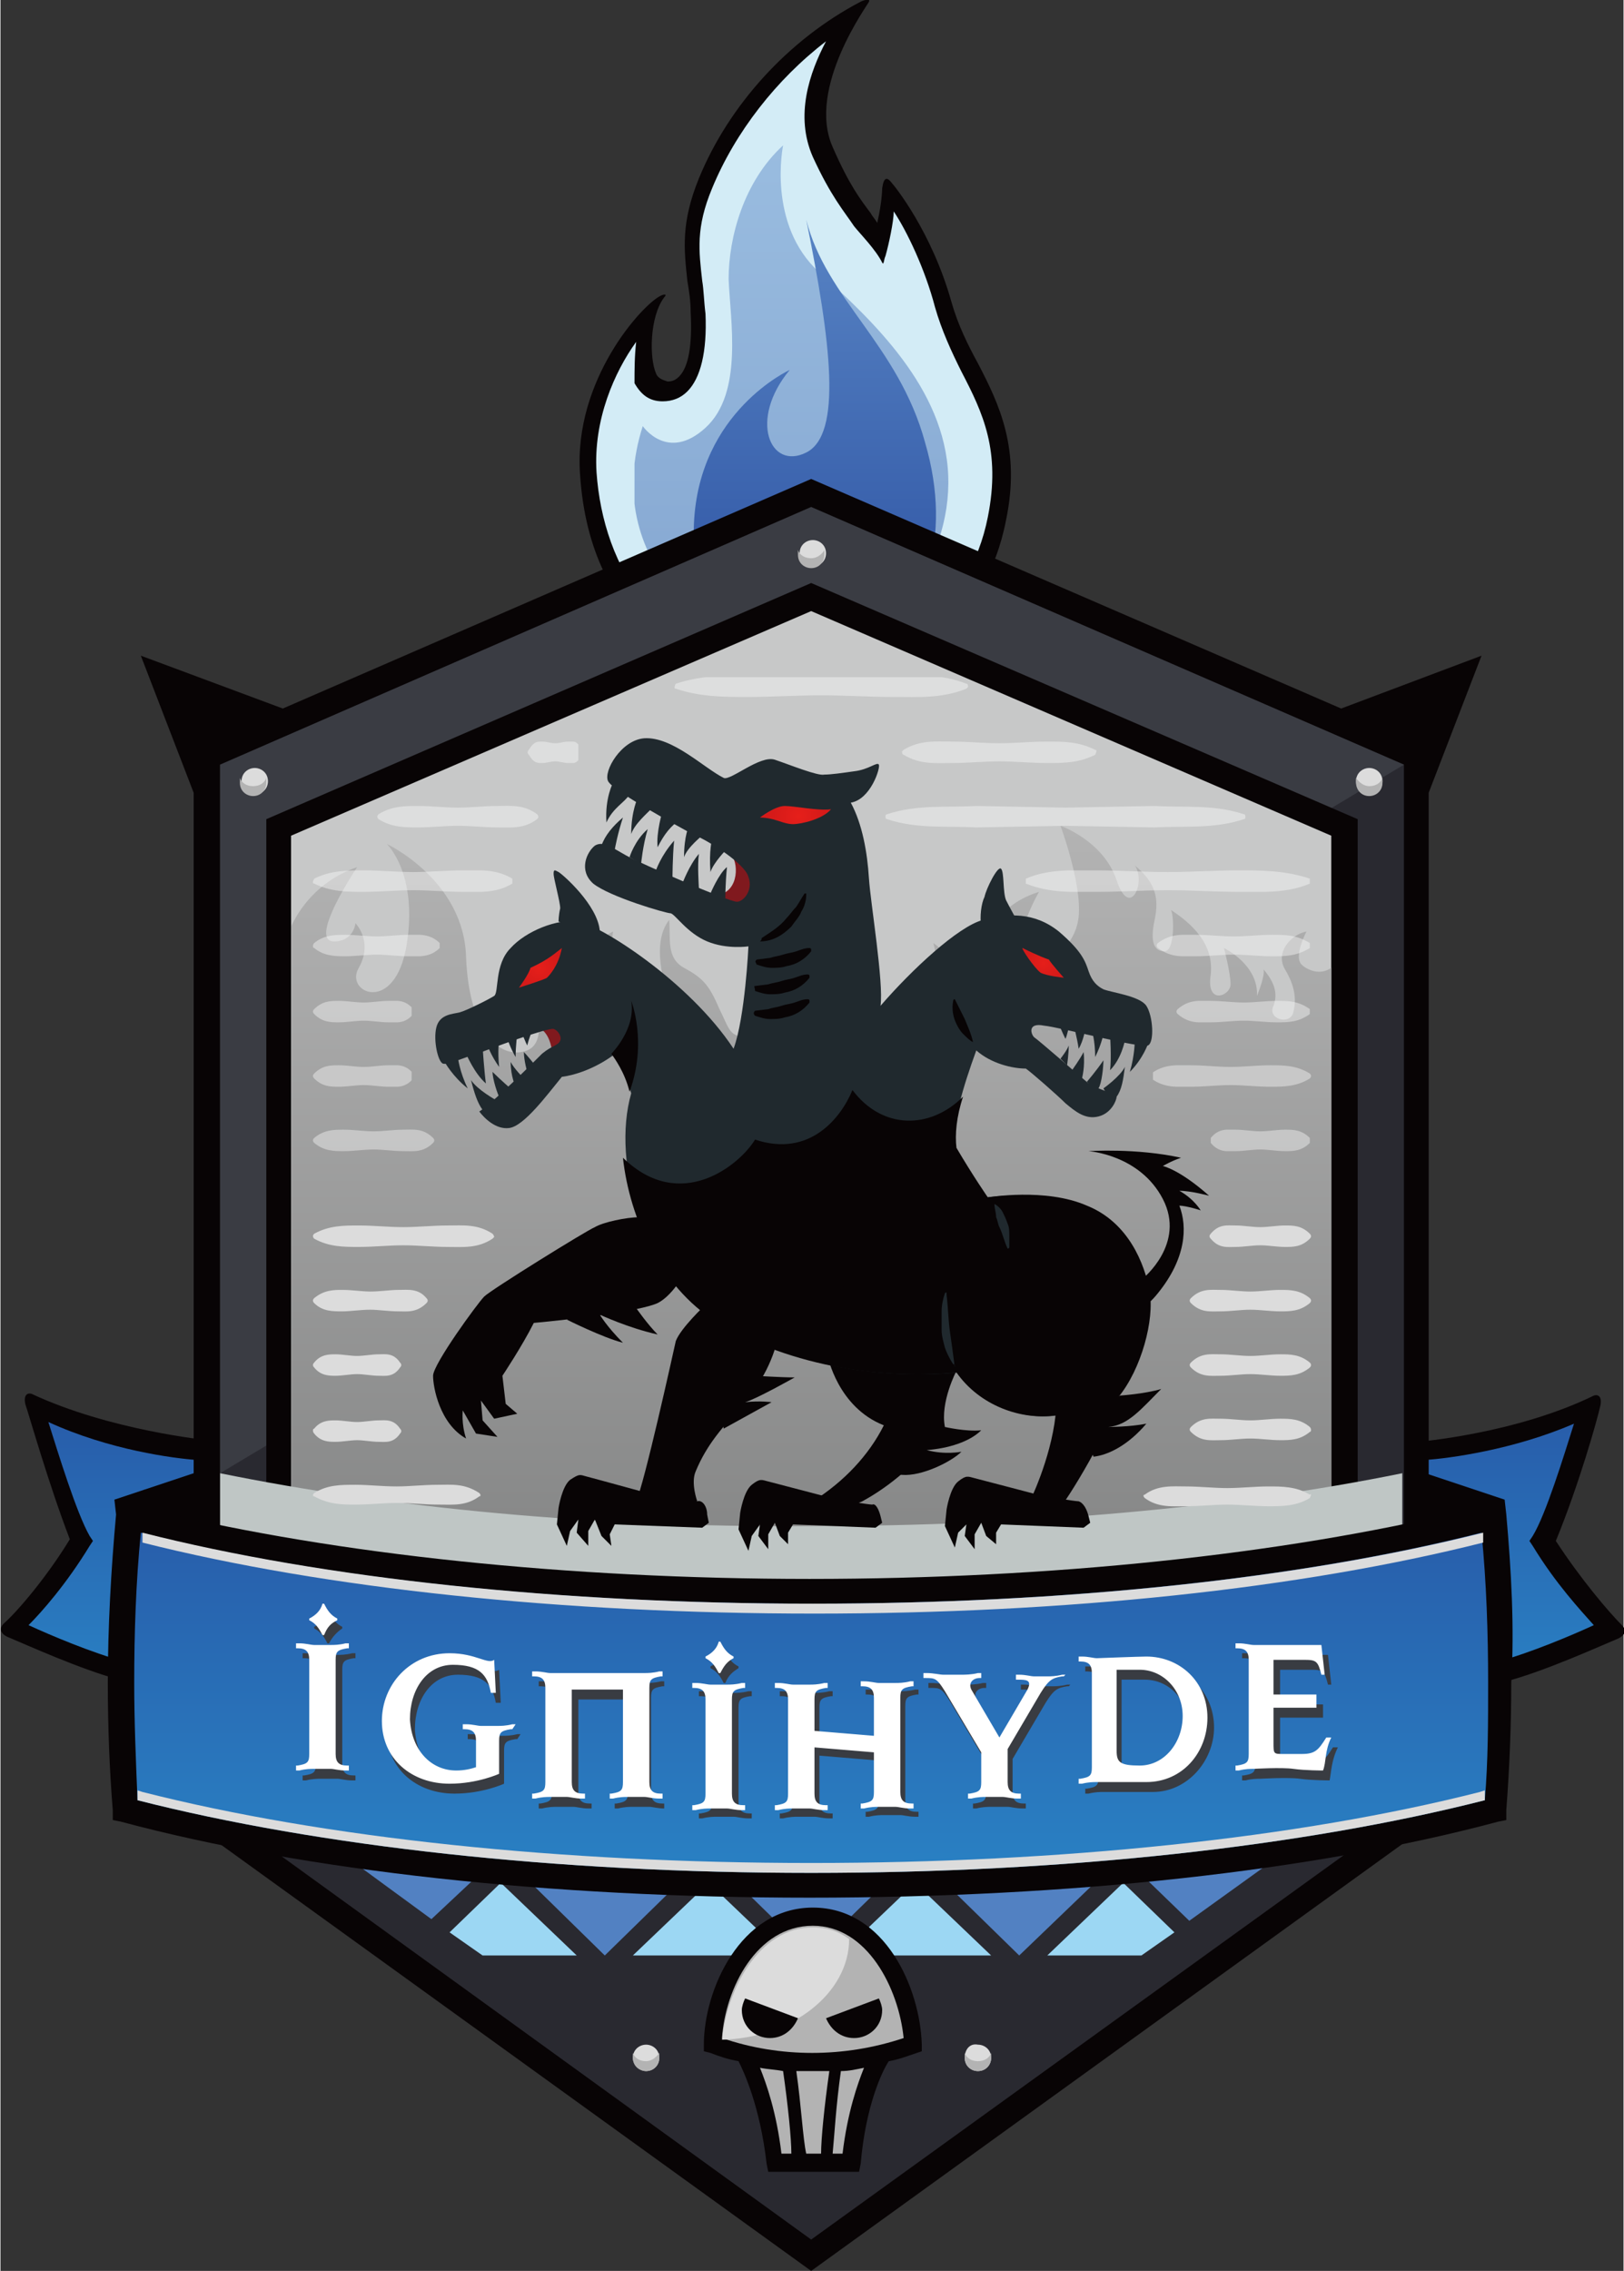 <svg version="1.1" xmlns="http://www.w3.org/2000/svg" xmlns:xlink="http://www.w3.org/1999/xlink" x="0" y="0" viewBox="0 0 98.3 137.5" width="98" height="137" xml:space="preserve"><rect x="0" y="0" width="98.3" height="137.5" fill="#333333" stroke="none"/><style>.st0{fill:#080405}.st11{fill:#9CD7F3}.st12{fill:#5281C2}.st13{fill:#DCDCDC}.st14{fill:#B3B3B3}.st18{clip-path:url(#SVGID_15_);fill:#DCDCDC}.st19{opacity:0.4}.st37{fill:#80191E}.st38{fill:#20292E}</style><path class="st0" d="M48.1 41.4c-5.9 0-12.4-3.3-13-12.7-.4-5.7 3.8-10.3 4.9-10.8.2-.1.4-.1.2.1-.9 1.2-.9 3.7-.5 4.6.1.3.4.4.7.5.3 0 .5-.1.7-.3.6-.6.8-2 .7-3.9 0-.7-.1-1.3-.2-1.9-.2-1.9-.4-3.5.7-6.2 1.8-4.4 5.4-8.4 9.8-10.7.2-.1.6-.2.5 0 0 .1-3.8 5.2-2.2 8.8 1 2.3 1.7 3.2 2.3 4 .1.2.3.4.4.6.3-1.3.3-2.1.3-2.1.1-.7.3-.7.6-.3.1.1 2.4 2.9 3.6 7.2.4 1.4 1 2.6 1.6 3.7 1.3 2.5 2.6 5.2 1.7 9.5-1.2 6.2-6 9.9-12.8 9.9"/><path d="M38.5 20.7c-1.3 1.8-2.6 4.7-2.4 7.9.4 5.7 3.7 11.7 11.9 11.7 6.2 0 10.7-3.4 11.8-9 .8-4-.3-6.3-1.6-8.8-.6-1.2-1.2-2.5-1.6-3.9-.6-2.3-1.7-4.6-2.5-5.8 0 .6-.3 2-.5 2.7-.1.2-.1.6-.2.4-.4-.8-1.3-1.7-1.7-2.2-.6-.9-1.4-1.8-2.5-4.2-1.1-2.5-.2-5.1.8-7-3 2.3-5.5 5.5-6.9 8.9-1 2.4-.8 3.8-.6 5.6.1.6.1 1.2.2 2 .1 2.3-.3 3.9-1.1 4.7-.4.4-.9.6-1.5.6-.8 0-1.3-.4-1.7-1.1 0-.8 0-1.6.1-2.5" fill="#D3ECF6"/><g opacity=".5"><defs><path id="SVGID_143_" d="M38.4 8.8h19.1v30.7H38.4z"/></defs><clipPath id="SVGID_1_"><use xlink:href="#SVGID_143_" overflow="visible"/></clipPath><g clip-path="url(#SVGID_1_)"><defs><path id="SVGID_145_" d="M38.9 25.8s1.5 2.2 3.8.1 1.5-6.5 1.4-9c0-2.5.9-5.9 3.3-8.1 0 0-1 4.8 2.2 7.7 3.2 2.9 7.6 7 7.8 12.3.2 5.3-3.7 10.6-9 10.6-5.3.1-12.1-5.5-9.5-13.6"/></defs><clipPath id="SVGID_2_"><use xlink:href="#SVGID_145_" overflow="visible"/></clipPath><linearGradient id="SVGID_3_" gradientUnits="userSpaceOnUse" x1="-594.631" y1="301.153" x2="-593.631" y2="301.153" gradientTransform="matrix(0 30.668 30.668 0 -9188.665 18244.75)"><stop offset="0" stop-color="#608CC9"/><stop offset="1" stop-color="#3760AB"/></linearGradient><path clip-path="url(#SVGID_2_)" fill="url(#SVGID_3_)" d="M36.3 8.8h21.3v30.7H36.3z"/></g></g><defs><path id="SVGID_139_" d="M48.8 27.4c-2.2 1.1-3.5-2-1-5 0 0-5.5 2.5-5.8 9.3-.3 6.9 6.4 7.9 10.2 6.9 3.8-1 5.5-6 3.8-11.8-1.6-5.9-6-8.7-7.2-13.5 1.5 7.4 2.2 13 0 14.1"/></defs><clipPath id="SVGID_4_"><use xlink:href="#SVGID_139_" overflow="visible"/></clipPath><linearGradient id="SVGID_5_" gradientUnits="userSpaceOnUse" x1="-592.99" y1="304.383" x2="-591.99" y2="304.383" gradientTransform="matrix(0 25.691 25.691 0 -7770.156 15247.727)"><stop offset="0" stop-color="#5884C4"/><stop offset="1" stop-color="#2D53A3"/></linearGradient><path clip-path="url(#SVGID_4_)" fill="url(#SVGID_5_)" d="M41.8 13.2h16v26.4h-16z"/><path class="st0" d="M13.1 103.1l-5.9-1.4c-2.3-.6-5.6-2.1-6.8-2.6-.4-.2-.5-.5-.2-.8.8-.7 2.6-2.8 4-5.1-1.3-3.4-2.4-7.3-2.7-8.2-.1-.5.1-.7.4-.6 4.7 2.2 10.6 2.8 10.7 2.8h.6v15.9z"/><defs><path id="SVGID_137_" d="M5.4 93l.2.3-.2.3c-1.4 2.3-2.9 4-3.7 4.8 1.3.6 3.9 1.7 5.8 2.2l4.4 1V88.4c-1.4-.1-5.3-.6-9-2.3.6 1.9 1.7 5.5 2.5 6.9"/></defs><clipPath id="SVGID_6_"><use xlink:href="#SVGID_137_" overflow="visible"/></clipPath><linearGradient id="SVGID_7_" gradientUnits="userSpaceOnUse" x1="-586.317" y1="317.319" x2="-585.317" y2="317.319" gradientTransform="matrix(0 15.477 15.477 0 -4904.506 9160.854)"><stop offset="0" stop-color="#285EAB"/><stop offset=".003" stop-color="#285EAB"/><stop offset="1" stop-color="#2980C3"/></linearGradient><path clip-path="url(#SVGID_6_)" fill="url(#SVGID_7_)" d="M1.7 86.1H12v15.5H1.7z"/><path class="st0" d="M12.5 89.8L7.7 92l4.9 1.1z"/><path class="st0" d="M85.2 87.3h.6c.1 0 6-.5 10.7-2.8.3-.1.5.1.4.6-.2.9-1.3 4.8-2.7 8.2 1.5 2.3 3.2 4.3 4 5.1.3.3.2.6-.2.8-1.2.5-4.5 2-6.8 2.6l-5.9 1.4V87.3z"/><defs><path id="SVGID_135_" d="M86.3 88.4v13.2l4.4-1c1.9-.5 4.5-1.6 5.8-2.2-.8-.9-2.3-2.5-3.7-4.8l-.2-.3.2-.3c.8-1.3 1.9-4.9 2.5-6.8-3.7 1.6-7.6 2.1-9 2.2"/></defs><clipPath id="SVGID_8_"><use xlink:href="#SVGID_135_" overflow="visible"/></clipPath><linearGradient id="SVGID_9_" gradientUnits="userSpaceOnUse" x1="-586.317" y1="317.319" x2="-585.317" y2="317.319" gradientTransform="matrix(0 15.477 15.477 0 -4819.85 9160.854)"><stop offset="0" stop-color="#285EAB"/><stop offset=".003" stop-color="#285EAB"/><stop offset="1" stop-color="#2980C3"/></linearGradient><path clip-path="url(#SVGID_8_)" fill="url(#SVGID_9_)" d="M86.3 86.1h10.3v15.5H86.3z"/><path class="st0" d="M85.7 89.8l4.9 2.2-5 1.1z"/><path class="st0" d="M89.7 39.7l-8.5 3.2L49.1 29l-32 13.9-8.6-3.2 3.2 8.3v62.5l37.4 27 37.4-27V48z"/><path fill="#292930" d="M13.3 109.7l35.8 25.9L85 109.7V46.3L49.1 30.7 13.3 46.3z"/><path fill="#3A3C43" d="M49.1 30.7L13.3 46.3v42.9L85 46.3z"/><path class="st0" d="M82.2 109H16.1V49.6l33-14.3 33.1 14.3z"/><path fill="#C7C8C8" d="M17.6 107.4h63V50.6L49.1 37 17.6 50.6z"/><path class="st11" d="M60 118.4l-4.5-4.3h-.2l-4.5 4.3H60z"/><path class="st12" d="M36.6 118.4l4.5-4.4c-3.3-.1-6.5-.3-9.6-.6l5.1 5z"/><path class="st12" d="M57.2 114l4.5 4.4 5.1-4.9c-3.1.2-6.3.4-9.6.5"/><path class="st11" d="M43 114.1h-.2l-4.5 4.3h9.2l-4.5-4.3z"/><path class="st11" d="M30.3 114l-3.1 3 2 1.4h5.7z"/><path class="st11" d="M68 114l-4.6 4.4h5.7l2-1.4z"/><path class="st12" d="M77.7 112.2c-2.8.4-5.7.8-8.8 1.1l3.1 3 5.7-4.1z"/><path class="st12" d="M29.3 113.2c-3-.3-6-.6-8.8-1.1l5.6 4.1 3.2-3z"/><path class="st12" d="M49.1 118.4l4.4-4.3h-8.8l4.4 4.3z"/><path class="st13" d="M50 33.5c0 .5-.4.8-.8.8s-.8-.4-.8-.8c0-.5.4-.8.8-.8s.8.3.8.8"/><path class="st14" d="M49.1 33.8c-.4 0-.7-.2-.8-.5v.3c0 .5.4.8.8.8.5 0 .8-.4.8-.8v-.3c-.1.2-.4.5-.8.5"/><path class="st13" d="M39.9 124.6c0 .5-.4.8-.8.8s-.8-.4-.8-.8c0-.5.4-.8.8-.8s.8.3.8.8"/><path class="st14" d="M39.1 124.8c-.4 0-.7-.2-.8-.5v.3c0 .5.4.8.8.8.5 0 .8-.4.8-.8v-.3c-.2.3-.5.5-.8.5"/><path class="st13" d="M58.4 124.6c0 .5.4.8.8.8.5 0 .8-.4.8-.8 0-.5-.4-.8-.8-.8-.5-.1-.8.3-.8.8"/><path class="st14" d="M59.2 124.8c.4 0 .7-.2.8-.5v.3c0 .5-.4.8-.8.8-.5 0-.8-.4-.8-.8v-.3c.1.3.4.5.8.5"/><path class="st13" d="M16.2 47.3c0 .5-.4.8-.8.8-.5 0-.8-.4-.8-.8 0-.5.4-.8.8-.8s.8.3.8.8"/><path class="st14" d="M15.3 47.6c-.4 0-.7-.2-.8-.5v.3c0 .5.4.8.8.8.5 0 .8-.4.8-.8v-.3c-.1.3-.4.5-.8.5"/><path class="st13" d="M82.1 47.3c0 .5.4.8.8.8.5 0 .8-.4.8-.8 0-.5-.4-.8-.8-.8s-.8.3-.8.8"/><path class="st14" d="M82.9 47.6c.4 0 .7-.2.8-.5v.3c0 .5-.4.8-.8.8-.5 0-.8-.4-.8-.8v-.3c.2.3.5.5.8.5"/><defs><path id="SVGID_133_" d="M65.3 55.5c-.2 2-2.3 3.4-3.2 2.4-.9-1 .8-3.9.8-3.9-2.9.9-3.7 3.4-3.6 5 0 1.5-1.2 1.5-1.2.4 0-1.2-1.6-2.3-1.6-2.3s.5 1.9.4 2.9c-.2 1-1.1 2-1.8 1.7-.7-.3.1-1.4.1-1.4-1.5.6-2.5 2.5-2.5 2.5h-7.3c-1.3 0-1.2-.4-1.9-1.8-.6-1.4-1-1.8-2.1-2.4-1.1-.6-.8-1.8-.9-2.9-1.1 1.4-.3 3.9 0 4.8.3.9-.7 3.1-2.2 1.6-1.4-1.5-1.4-4.3-1.2-5.7-2.3 1.2-2.5 3.8-2.1 5 .4 1.2-.6 2.1-.8.6-.2-1.5-1.2-2.7-2.7-3.2.7.9 1.9 4.2.4 4.8-1.5.6-3.5-.9-3.7-5.6-.1-4.7-4.8-6.9-4.8-6.9s1.9 1.8 1.2 6.1-3.8 2.9-2.9 1.4c.9-1.6-.2-2.7-.2-2.7s-.1 1.1-1.3 1.1.1-2.5 1.4-4.5c-2 .7-3.3 2.1-4 3.6v42.3h63V58.6c-.7.5-1.5.1-1.8-.2-.5-.5.3-2 .3-2-1 .2-1.9 1.3-1.3 2.3.6 1 .7 1.8.5 2.6-.2.8-1.6.4-1.2-.4.3-.8 0-1.5-.6-2.2.1.4-.4 1.6-.4 1.6.1-1.9-2-2.9-2-2.9s.4 1.5.4 2.2c0 .7-1.5 1.3-1.2-.6.2-1.9-1.2-3.1-2.4-3.9.2.5.2 2.5-.4 2.5-.6 0-.9-.5-.6-1.9.3-1.4 0-2.3-1.2-3.3.7 1-.3 3.3-1.1.9S64.2 50 64.2 50s1.3 3.5 1.1 5.5"/></defs><clipPath id="SVGID_10_"><use xlink:href="#SVGID_133_" overflow="visible"/></clipPath><linearGradient id="SVGID_11_" gradientUnits="userSpaceOnUse" x1="-608.476" y1="274.315" x2="-607.476" y2="274.315" gradientTransform="matrix(0 -48.354 -48.354 0 13313.286 -29323.688)"><stop offset="0" stop-color="#818282"/><stop offset="1" stop-color="#B3B3B3"/></linearGradient><path clip-path="url(#SVGID_10_)" fill="url(#SVGID_11_)" d="M17.6 50h63v48.4h-63z"/><defs><path id="SVGID_131_" d="M13.3 89.2h71.6v19.5H13.3z"/></defs><clipPath id="SVGID_12_"><use xlink:href="#SVGID_131_" overflow="visible"/></clipPath><path d="M13.3 89.2v16.2c10.2 2.1 22.7 3.3 35.8 3.3 13.1 0 25.6-1.2 35.8-3.3V89.2c-10.3 2.1-22.7 3.2-35.8 3.2-13.1.1-25.5-1.1-35.8-3.2" clip-path="url(#SVGID_12_)" fill="#BFC6C5"/><path class="st0" d="M91.2 91.7l-.1-.9-5.1-1.7-.5 1.1 3 1.3c-10.8 2.6-24.8 4.1-39.5 4.1s-28.7-1.5-39.5-4.1l3-1.3-.5-1.1-5.1 1.7.1.9c-.3 3.3-.5 6.8-.5 10.2 0 2.6.1 5.2.3 7.7v.6l.5.1c11.2 3 26 4.6 41.7 4.6 15.7 0 30.5-1.6 41.7-4.6l.5-.1v-.6c.2-2.6.3-5.2.3-7.7.2-3.4 0-6.8-.3-10.2"/><defs><path id="SVGID_129_" d="M49.1 97.1c-15.2 0-29.6-1.5-40.6-4.3-.3 3-.4 6.1-.4 9.1 0 2.3.1 4.7.2 7.1 11 2.8 25.4 4.4 40.8 4.4s29.8-1.6 40.8-4.4c.2-2.4.2-4.7.2-7.1 0-3-.1-6.1-.4-9.1-11 2.8-25.4 4.3-40.6 4.3"/></defs><clipPath id="SVGID_13_"><use xlink:href="#SVGID_129_" overflow="visible"/></clipPath><linearGradient id="SVGID_14_" gradientUnits="userSpaceOnUse" x1="-590.468" y1="309.263" x2="-589.468" y2="309.263" gradientTransform="matrix(0 20.563 20.563 0 -6310.106 12234.355)"><stop offset="0" stop-color="#285EAB"/><stop offset=".003" stop-color="#285EAB"/><stop offset="1" stop-color="#2980C3"/></linearGradient><path clip-path="url(#SVGID_13_)" fill="url(#SVGID_14_)" d="M8.1 92.8h82v20.6h-82z"/><path class="st0" d="M55.8 124.2v-.4c-.1-3.4-2.2-8.3-6.6-8.3-4.4 0-6.6 5-6.6 8.3v.4l.4.1c.5.2 1.1.4 1.7.5.3.6 1.3 2.7 1.7 6.2l.1.5H52l.1-.5c.3-3.5 1.3-5.6 1.7-6.2.6-.1 1.1-.3 1.7-.5l.3-.1z"/><path class="st14" d="M46 125.2c.5.1.9.1 1.4.2.3 2.1.5 4.1.5 5h-.6c-.3-2.5-.9-4.2-1.3-5.2m2.2.2h2c-.3 2.1-.5 4.1-.5 5h-.9c-.2-.9-.3-2.9-.6-5m2.8 5h-.6c.1-1 .2-2.9.5-5 .5 0 .9-.1 1.4-.2-.4 1-1 2.7-1.3 5.2"/><path class="st14" d="M43.7 123.4c.2-3 2.1-6.8 5.5-6.8 3.3 0 5.2 3.8 5.5 6.8-3.6 1.2-7.5 1.2-11 0"/><path class="st13" d="M51.4 117.4c0-.1 0-.1 0 0-.7-.5-1.4-.7-2.2-.7-3.3 0-5.2 3.8-5.5 6.8 4.2-.1 7.7-2.8 7.7-6.1"/><path class="st0" d="M45.1 121c-.1.2-.2.5-.2.7 0 1 .8 1.7 1.7 1.7.8 0 1.4-.5 1.7-1.2l-3.2-1.2z"/><path class="st0" d="M53.2 121c.1.2.2.5.2.7 0 1-.8 1.7-1.7 1.7-.8 0-1.4-.5-1.7-1.2l3.2-1.2z"/><defs><path id="SVGID_127_" d="M18.9 74.2h60.5v17H18.9z"/></defs><clipPath id="SVGID_15_"><use xlink:href="#SVGID_127_" overflow="visible"/></clipPath><path class="st18" d="M19 74.7c.9-.5 1.8-.5 2.7-.5.9 0 1.8.1 2.7.1.9 0 1.8-.1 2.7-.1.9 0 1.8-.1 2.7.5.1.1.1.2.1.2l-.1.1c-.9.6-1.8.5-2.7.5-.9 0-1.8-.1-2.7-.1-.9 0-1.8.1-2.7.1-.9 0-1.8 0-2.7-.5-.1-.1-.1-.2 0-.3-.1 0 0 0 0 0"/><path class="st18" d="M19 78.6c.6-.5 1.2-.5 1.7-.5.6 0 1.2.1 1.7.1.6 0 1.2-.1 1.7-.1.6 0 1.2-.1 1.7.5.1.1.1.2 0 .3-.6.6-1.2.5-1.7.5-.6 0-1.2-.1-1.7-.1-.6 0-1.2.1-1.7.1-.6 0-1.2 0-1.7-.5-.1-.1-.1-.2 0-.3"/><path class="st18" d="M19 82.5c.4-.5.9-.5 1.3-.5s.9.1 1.3.1.9-.1 1.3-.1.9-.1 1.3.5c.1.1.1.2 0 .3-.4.6-.9.5-1.3.5s-.9-.1-1.3-.1-.9.1-1.3.1-.9 0-1.3-.5c-.1-.1-.1-.2 0-.3"/><path class="st18" d="M79.3 75c-.5.5-1 .5-1.5.5s-1-.1-1.5-.1-1 .1-1.5.1-1 .1-1.5-.5c-.1-.1-.1-.2 0-.3.5-.6 1-.5 1.5-.5s1 .1 1.5.1 1-.1 1.5-.1 1 0 1.5.5c.1.1.1.2 0 .3"/><path class="st18" d="M79.3 78.9c-.6.5-1.2.5-1.8.5-.6 0-1.2-.1-1.8-.1-.6 0-1.2.1-1.8.1-.6 0-1.2.1-1.8-.5-.1-.1-.1-.2 0-.3.6-.6 1.2-.5 1.8-.5.6 0 1.2.1 1.8.1.6 0 1.2-.1 1.8-.1.6 0 1.2 0 1.8.5.1.1.1.2 0 .3"/><path class="st18" d="M79.3 82.8c-.6.5-1.2.5-1.8.5-.6 0-1.2-.1-1.8-.1-.6 0-1.2.1-1.8.1-.6 0-1.2.1-1.8-.5-.1-.1-.1-.2 0-.3.6-.6 1.2-.5 1.8-.5.6 0 1.2.1 1.8.1.6 0 1.2-.1 1.8-.1.6 0 1.2 0 1.8.5.1.1.1.2 0 .3"/><path class="st18" d="M19 86.5c.4-.5.9-.5 1.3-.5s.9.1 1.3.1.9-.1 1.3-.1.9-.1 1.3.5c.1.1.1.2 0 .3-.4.6-.9.5-1.3.5s-.9-.1-1.3-.1-.9.1-1.3.1-.9 0-1.3-.5c-.1-.1-.1-.3 0-.3"/><path class="st18" d="M19 90.4c.8-.5 1.6-.5 2.5-.5.8 0 1.6.1 2.5.1.8 0 1.6-.1 2.5-.1.8 0 1.6-.1 2.5.5.1.1.1.2 0 .2-.8.6-1.6.5-2.5.5-.8 0-1.6-.1-2.5-.1-.8 0-1.6.1-2.5.1-.8 0-1.6 0-2.5-.5-.1 0-.1-.1 0-.2-.1 0 0 0 0 0"/><path class="st18" d="M79.3 86.7c-.6.5-1.2.5-1.8.5-.6 0-1.2-.1-1.8-.1-.6 0-1.2.1-1.8.1-.6 0-1.2.1-1.8-.5-.1-.1-.1-.2 0-.3.6-.6 1.2-.5 1.8-.5.6 0 1.2.1 1.8.1.6 0 1.2-.1 1.8-.1.6 0 1.2 0 1.8.5.1.1.1.3 0 .3"/><path class="st18" d="M79.3 90.7c-.8.5-1.7.5-2.5.5s-1.7-.1-2.5-.1-1.7.1-2.5.1-1.7.1-2.5-.5c-.1-.1-.1-.2 0-.2.8-.6 1.7-.5 2.5-.5s1.7.1 2.5.1 1.7-.1 2.5-.1 1.7 0 2.5.5c.1-.1.1 0 0 .2 0-.1 0 0 0 0"/><g class="st19"><defs><path id="SVGID_125_" d="M18.9 60.6h6v1.3h-6z"/></defs><clipPath id="SVGID_16_"><use xlink:href="#SVGID_125_" overflow="visible"/></clipPath><path d="M19 61.1c.5-.5 1-.5 1.5-.5s1 .1 1.5.1 1-.1 1.5-.1 1-.1 1.5.5c.1.1.1.2 0 .3-.5.6-1 .5-1.5.5s-1-.1-1.5-.1-1 .1-1.5.1-1 0-1.5-.5c-.1-.1-.1-.2 0-.3" clip-path="url(#SVGID_16_)" fill="#FFF"/></g><g class="st19"><defs><path id="SVGID_123_" d="M18.9 64.5h6v1.3h-6z"/></defs><clipPath id="SVGID_17_"><use xlink:href="#SVGID_123_" overflow="visible"/></clipPath><path d="M19 65c.5-.5 1-.5 1.5-.5s1 .1 1.5.1 1-.1 1.5-.1 1-.1 1.5.5c.1.1.1.2 0 .3-.5.6-1 .5-1.5.5s-1-.1-1.5-.1-1 .1-1.5.1-1 0-1.5-.5c-.1-.1-.1-.2 0-.3" clip-path="url(#SVGID_17_)" fill="#FFF"/></g><g class="st19"><defs><path id="SVGID_89_" d="M18.9 68.4h7.4v1.3h-7.4z"/></defs><clipPath id="SVGID_18_"><use xlink:href="#SVGID_89_" overflow="visible"/></clipPath><path d="M19 68.9c.6-.5 1.2-.5 1.8-.5.6 0 1.2.1 1.8.1.6 0 1.2-.1 1.8-.1.6 0 1.2-.1 1.8.5.1.1.1.2 0 .3-.6.6-1.2.5-1.8.5-.6 0-1.2-.1-1.8-.1-.6 0-1.2.1-1.8.1-.6 0-1.2 0-1.8-.5-.1-.1-.1-.2 0-.3" clip-path="url(#SVGID_18_)" fill="#FFF"/></g><g class="st19"><defs><path id="SVGID_87_" d="M18.9 52.7H31V54H18.9z"/></defs><clipPath id="SVGID_19_"><use xlink:href="#SVGID_87_" overflow="visible"/></clipPath><path d="M19 53.2c1-.5 2-.5 3-.5s2 .1 3 .1 2-.1 3-.1 2-.1 3 .5c.1 0 .1.2.1.2l-.1.1c-1 .6-2 .5-3 .5s-2-.1-3-.1-2 .1-3 .1-2 0-3-.5c-.1 0-.1-.1 0-.3-.1.1 0 0 0 0" clip-path="url(#SVGID_19_)" fill="#FFF"/></g><g class="st19"><defs><path id="SVGID_85_" d="M18.9 56.6h7.7v1.3h-7.7z"/></defs><clipPath id="SVGID_20_"><use xlink:href="#SVGID_85_" overflow="visible"/></clipPath><path d="M19 57.1c.6-.5 1.3-.5 1.9-.5.6 0 1.3.1 1.9.1.6 0 1.3-.1 1.9-.1.6 0 1.3-.1 1.9.5.1.1.1.2 0 .3-.6.6-1.3.5-1.9.5-.6 0-1.3-.1-1.9-.1-.6 0-1.3.1-1.9.1-.6 0-1.3 0-1.9-.5-.1 0-.1-.2 0-.3 0 .1 0 .1 0 0" clip-path="url(#SVGID_20_)" fill="#FFF"/></g><g class="st19"><defs><path id="SVGID_98_" d="M22.8 48.8h9.9v1.3h-9.9z"/></defs><clipPath id="SVGID_21_"><use xlink:href="#SVGID_98_" overflow="visible"/></clipPath><path d="M22.9 49.3c.8-.5 1.6-.5 2.4-.5.8 0 1.6.1 2.4.1.8 0 1.6-.1 2.4-.1.8 0 1.6-.1 2.4.5.1.1.1.2 0 .3-.8.6-1.6.5-2.4.5-.8 0-1.6-.1-2.4-.1-.8 0-1.6.1-2.4.1-.8 0-1.6 0-2.4-.5-.1-.1-.1-.2 0-.3" clip-path="url(#SVGID_21_)" fill="#FFF"/></g><g class="st19"><defs><path id="SVGID_100_" d="M31.9 44.9H35v1.3h-3.1z"/></defs><clipPath id="SVGID_22_"><use xlink:href="#SVGID_100_" overflow="visible"/></clipPath><path d="M32 45.4c.3-.5.5-.5.8-.5.3 0 .5.1.8.1.3 0 .5-.1.8-.1.3 0 .5-.1.8.5v.3c-.3.6-.5.5-.8.5-.3 0-.5-.1-.8-.1-.3 0-.5.1-.8.1-.3 0-.5 0-.8-.5-.1-.1-.1-.2 0-.3" clip-path="url(#SVGID_22_)" fill="#FFF"/></g><g class="st19"><defs><path id="SVGID_79_" d="M62.1 52.7h17.2V54H62.1z"/></defs><clipPath id="SVGID_23_"><use xlink:href="#SVGID_79_" overflow="visible"/></clipPath><path d="M79.3 53.5c-1.4.6-2.9.5-4.3.5s-2.8-.1-4.3-.1c-1.4 0-2.8.1-4.3.1-1.4 0-2.8.1-4.3-.5-.1 0-.1-.1-.1-.2 0 0 0-.1.1-.1 1.4-.6 2.8-.5 4.3-.5 1.4 0 2.8.1 4.3.1 1.4 0 2.8-.1 4.3-.1 1.4 0 2.8 0 4.3.5.1.1.1.1 0 .3.1 0 0 0 0 0" clip-path="url(#SVGID_23_)" fill="#FFF"/></g><g class="st19"><defs><path id="SVGID_77_" d="M69.9 56.6h9.4v1.3h-9.4z"/></defs><clipPath id="SVGID_24_"><use xlink:href="#SVGID_77_" overflow="visible"/></clipPath><path d="M79.3 57.4c-.8.5-1.5.5-2.3.5-.8 0-1.5-.1-2.3-.1-.8 0-1.5.1-2.3.1-.8 0-1.5.1-2.3-.5-.1-.1-.1-.2 0-.3.8-.6 1.5-.5 2.3-.5.8 0 1.5.1 2.3.1.8 0 1.5-.1 2.3-.1.8 0 1.5 0 2.3.5.1.1.1.2 0 .3" clip-path="url(#SVGID_24_)" fill="#FFF"/></g><g class="st19"><defs><path id="SVGID_106_" d="M71.2 60.6h8.1v1.3h-8.1z"/></defs><clipPath id="SVGID_25_"><use xlink:href="#SVGID_106_" overflow="visible"/></clipPath><path d="M79.3 61.4c-.7.5-1.3.5-2 .5s-1.3-.1-2-.1-1.3.1-2 .1-1.3.1-2-.5c-.1-.1-.1-.2 0-.3.7-.6 1.3-.5 2-.5s1.3.1 2 .1 1.3-.1 2-.1 1.3 0 2 .5c.1 0 .1.2 0 .3 0-.1 0 0 0 0" clip-path="url(#SVGID_25_)" fill="#FFF"/></g><g class="st19"><defs><path id="SVGID_75_" d="M69.8 64.5h9.6v1.3h-9.6z"/></defs><clipPath id="SVGID_26_"><use xlink:href="#SVGID_75_" overflow="visible"/></clipPath><path d="M79.3 65.3c-.8.5-1.6.5-2.4.5-.8 0-1.6-.1-2.4-.1-.8 0-1.6.1-2.4.1-.8 0-1.6.1-2.4-.5-.1-.1-.1-.2 0-.3.8-.6 1.6-.5 2.4-.5.8 0 1.6.1 2.4.1.8 0 1.6-.1 2.4-.1.8 0 1.6 0 2.4.5.1.1.1.2 0 .3" clip-path="url(#SVGID_26_)" fill="#FFF"/></g><g class="st19"><defs><path id="SVGID_63_" d="M73.3 68.4h6v1.3h-6z"/></defs><clipPath id="SVGID_27_"><use xlink:href="#SVGID_63_" overflow="visible"/></clipPath><path d="M79.3 69.2c-.5.5-1 .5-1.5.5s-1-.1-1.5-.1-1 .1-1.5.1-1 .1-1.5-.5c-.1-.1-.1-.2 0-.3.5-.6 1-.5 1.5-.5s1 .1 1.5.1 1-.1 1.5-.1 1 0 1.5.5c.1.1.1.2 0 .3" clip-path="url(#SVGID_27_)" fill="#FFF"/></g><g class="st19"><defs><path id="SVGID_59_" d="M53.5 48.8h21.9v1.3H53.5z"/></defs><clipPath id="SVGID_28_"><use xlink:href="#SVGID_59_" overflow="visible"/></clipPath><path d="M75.3 49.6c-1.8.6-3.6.4-5.4.5l-5.4-.1-5.4.1c-1.8-.1-3.6.1-5.4-.5-.1 0-.1-.1-.1-.2s.1-.1.1-.1c1.8-.6 3.6-.4 5.4-.5l5.4.1 5.4-.1c1.8.1 3.6-.1 5.4.5.1 0 .1.1.1.2 0 0 0 .1-.1.1" clip-path="url(#SVGID_28_)" fill="#FFF"/></g><g class="st19"><defs><path id="SVGID_114_" d="M54.6 44.9h11.8v1.3H54.6z"/></defs><clipPath id="SVGID_29_"><use xlink:href="#SVGID_114_" overflow="visible"/></clipPath><path d="M66.3 45.7c-1 .5-1.9.5-2.9.5s-1.9-.1-2.9-.1-1.9.1-2.9.1-1.9.1-2.9-.5c-.1 0-.1-.2-.1-.2l.1-.1c1-.6 1.9-.5 2.9-.5s1.9.1 2.9.1 1.9-.1 2.9-.1 1.9 0 2.9.5c.1 0 .1.1 0 .3 0-.1 0 0 0 0" clip-path="url(#SVGID_29_)" fill="#FFF"/></g><g class="st19"><defs><path id="SVGID_57_" d="M40.8 41h17.9v1.3H40.8z"/></defs><clipPath id="SVGID_30_"><use xlink:href="#SVGID_57_" overflow="visible"/></clipPath><path d="M40.9 41.4c1.5-.5 2.9-.5 4.4-.5 1.5 0 2.9.1 4.4.1 1.5 0 2.9-.1 4.4-.1 1.5 0 2.9-.1 4.4.5.1 0 .1.1.1.2l-.1.1c-1.5.6-2.9.5-4.4.5-1.5 0-2.9-.1-4.4-.1-1.5 0-3 .1-4.4.1-1.5 0-2.9 0-4.4-.5-.1 0-.1-.1 0-.3-.1.1 0 .1 0 0" clip-path="url(#SVGID_30_)" fill="#FFF"/></g><path d="M21.3 107.8c-.4 0-.7-.1-.9-.1h-1c-.2 0-.5 0-.9.1h-.2v-.3h.1c.6-.1.7-.2.7-.7v-5.7c0-.5-.2-.7-.7-.7h-.1v-.3h.2c.4 0 .7.1.9.1h1c.2 0 .5 0 .9-.1h.2v.3h-.1c-.6.1-.7.2-.7.7v5.7c0 .5.2.7.7.7h.1v.3h-.2zm-1.4-8.3h-.1c-.2-.4-.4-.7-.8-.9v-.1c.4-.2.7-.5.8-.9h.1c.2.4.4.7.8.9v.1c-.3.2-.6.5-.8.9m11.4 5.8h-.1c-.6.1-.7.2-.7.7v2s-1.3.6-3 .6c-2.3 0-4.1-1.5-4.1-3.8 0-2.2 1.7-4.1 4.1-4.1 1.6 0 2.3.7 2.7.4l.1 2H30c-.2-1.1-.7-1.7-2.3-1.7-1.6 0-2.6 1.5-2.6 3.3.1 1.9 1.3 3.1 2.8 3.1.5 0 .9-.1 1.2-.2V106c0-.5-.2-.7-.7-.7h-.1v-.3h.2c.4 0 .7.1.9.1h1c.2 0 .5 0 .9-.1h.2l-.2.3zm14 4.8c-.4 0-.7-.1-.9-.1h-1c-.2 0-.5 0-.9.1h-.2v-.3h.1c.6-.1.7-.2.7-.7v-5.7c0-.5-.2-.7-.7-.7h-.1v-.3h.2c.4 0 .7.1.9.1h1c.2 0 .5 0 .9-.1h.2v.3h-.1c-.6.1-.7.2-.7.7v5.7c0 .5.2.7.7.7h.1v.3h-.2zm-1.4-8.2h-.1c-.2-.4-.4-.7-.8-.9v-.1c.4-.2.7-.5.8-.9h.1c.2.4.4.7.8.9v.1c-.3.2-.6.4-.8.9m5.7 7.2c0 .5.2.7.7.7h.1v.3h-.2c-.4 0-.7-.1-.9-.1h-1c-.2 0-.5 0-.9.1h-.2v-.3h.1c.6-.1.7-.2.7-.7v-5.7c0-.5-.2-.7-.7-.7h-.1v-.3h.2c.4 0 .7.1.9.1h1c.2 0 .5 0 .9-.1h.2v.3h-.1c-.6.1-.7.2-.7.7v1.9l3.6.3v-2.3c0-.5-.2-.7-.7-.7h-.1v-.3h.2c.4 0 .7.1.9.1h1c.2 0 .5 0 .9-.1h.2v.3h-.1c-.6.1-.7.2-.7.7v5.7c0 .5.2.7.7.7h.1v.3h-.2c-.4 0-.7-.1-.9-.1h-1c-.2 0-.5 0-.9.1h-.2v-.3h.1c.6-.1.7-.2.7-.7v-2.4l-3.6-.3v2.8zm15.1-7h-.1c-.6.1-.8.2-1.3 1l-2 3.4v2c0 .5.2.7.7.7h.1v.3h-.2c-.4 0-.7-.1-.9-.1h-1c-.2 0-.5 0-.9.1h-.2v-.3h.1c.6-.1.7-.2.7-.7v-1.8l-2.2-3.7c-.5-.8-.6-.8-1.2-.8h-.1v-.3h.2c.4 0 .8.1 1 .1h1.1c.2 0 .6 0 1-.1h.2v.3h-.1c-.4 0-.7.3-.5.7l1.7 2.9 1.7-2.9c.3-.6-.1-.6-.6-.6h-.1v-.3h.2c.4 0 .7.1.9.1h.8c.2 0 .5 0 .9-.1h.2l-.1.1zm5.1 6.4h-3c-.2 0-.5 0-.9.1h-.2v-.3h.1c.6-.1.7-.2.7-.7v-5.7c0-.5-.2-.7-.7-.7h-.1v-.3h.2c.4 0 .7.1.9.1 0 0 2.6-.1 3-.1 2 0 3.7 1.5 3.7 3.7 0 2-1.6 3.9-3.7 3.9m-.5-6.8h-1.4v4.9c0 .7.2.9 1.4.9 1.5 0 2.6-1.4 2.6-3 0-1.7-1.2-2.8-2.6-2.8m11.2 6.1s-1.1 0-1.8-.1-2.4 0-2.4 0c-.2 0-.5 0-.9.1h-.2v-.3h.1c.6-.1.7-.2.7-.7v-5.7c0-.5-.2-.7-.7-.7h-.1v-.3h.2c.4 0 .7.1.9.1h4.1l.2 1.8h-.2c-.2-.8-.3-.9-1-.9h-1.9v2.1h2.6v.8h-2.6v2.1c0 .7 0 .7.6.7h1.1c.8 0 1-.2 1.5-1h.3c-.4.8-.4 1.5-.5 2m-40.3 1.7c-.4 0-.7-.1-.9-.1h-1c-.2 0-.5 0-.9.1h-.2v-.3h.1c.6-.1.7-.2.7-.7v-5.6h-3v5.6c0 .5.2.7.7.7h.1v.3h-.2c-.4 0-.7-.1-.9-.1h-1c-.2 0-.5 0-.9.1h-.2v-.3h.1c.6-.1.7-.2.7-.7v-5.7c0-.5-.2-.7-.7-.7h-.1v-.3h.2c.4 0 .7.1.9.1h5.4c.2 0 .5 0 .9-.1h.2v.3h-.1c-.6.1-.7.2-.7.7v5.7c0 .5.2.7.7.7h.1v.3z" fill="#393C42"/><path d="M20.9 107.2c-.4 0-.7-.1-.9-.1h-1c-.2 0-.5 0-.9.1h-.2v-.3h.1c.6-.1.7-.2.7-.7v-5.7c0-.5-.2-.7-.7-.7h-.1v-.3h.2c.4 0 .7.1.9.1h1c.2 0 .5 0 .9-.1h.2v.3H21c-.6.1-.7.2-.7.7v5.7c0 .5.2.7.7.7h.1v.3h-.2zM19.6 99h-.1c-.2-.4-.4-.7-.8-.9V98c.4-.2.7-.5.8-.9h.1c.2.4.4.7.8.9v.1c-.4.2-.6.4-.8.9m11.4 5.7h-.1c-.6.1-.7.2-.7.7v2s-1.3.6-3 .6c-2.3 0-4.1-1.5-4.1-3.8 0-2.2 1.7-4.1 4.1-4.1 1.6 0 2.3.7 2.7.4l.1 2h-.3c-.2-1.1-.7-1.7-2.3-1.7-1.6 0-2.6 1.5-2.6 3.3.1 1.9 1.3 3.1 2.8 3.1.5 0 .9-.1 1.2-.2v-1.6c0-.5-.2-.7-.7-.7H28v-.3h.2c.4 0 .7.1.9.1h1c.2 0 .5 0 .9-.1h.2l-.2.3zm13.9 4.9c-.4 0-.7-.1-.9-.1h-1c-.2 0-.5 0-.9.1h-.2v-.3h.1c.6-.1.7-.2.7-.7v-5.7c0-.5-.2-.7-.7-.7h-.1v-.3h.2c.4 0 .7.1.9.1h1c.2 0 .5 0 .9-.1h.2v.3H45c-.6.1-.7.2-.7.7v5.7c0 .5.2.7.7.7h.1v.3h-.2zm-1.3-8.3h-.1c-.2-.4-.4-.7-.8-.9v-.1c.4-.2.7-.5.8-.9h.1c.2.4.4.7.8.9v.1c-.4.2-.6.5-.8.9m5.7 7.3c0 .5.2.7.7.7h.1v.3h-.2c-.4 0-.7-.1-.9-.1h-1c-.2 0-.5 0-.9.1h-.2v-.3h.1c.6-.1.7-.2.7-.7v-5.7c0-.5-.2-.7-.7-.7h-.1v-.3h.2c.4 0 .7.1.9.1h1c.2 0 .5 0 .9-.1h.2v.3H50c-.6.1-.7.2-.7.7v1.9l3.6.3v-2.3c0-.5-.2-.7-.7-.7h-.1v-.3h.2c.4 0 .7.1.9.1h1c.2 0 .5 0 .9-.1h.2v.3h-.1c-.6.1-.7.2-.7.7v5.7c0 .5.2.7.7.7h.1v.3h-.2c-.4 0-.7-.1-.9-.1h-1c-.2 0-.5 0-.9.1h-.2v-.3h.1c.6-.1.7-.2.7-.7v-2.4l-3.6-.3v2.8zm15.1-7.1h-.1c-.6.1-.8.2-1.3 1l-2 3.4v2c0 .5.2.7.7.7h.1v.3h-.2c-.4 0-.7-.1-.9-.1h-1c-.2 0-.5 0-.9.1h-.2v-.3h.1c.6-.1.7-.2.7-.7v-1.8l-2.2-3.7c-.5-.8-.6-.8-1.2-.8h-.1v-.3h.2c.4 0 .8.1 1 .1h1.1c.2 0 .6 0 1-.1h.2v.3h-.1c-.4 0-.7.3-.5.7l1.7 2.9 1.7-2.9c.3-.6-.1-.6-.6-.6h-.1v-.3h.2c.4 0 .7.1.9.1h.8c.2 0 .5 0 .9-.1h.2l-.1.1zm5 6.4h-3c-.2 0-.5 0-.9.1h-.2v-.3h.1c.6-.1.7-.2.7-.7v-5.7c0-.5-.2-.7-.7-.7h-.1v-.3h.2c.4 0 .7.1.9.1 0 0 2.6-.1 3-.1 2 0 3.7 1.5 3.7 3.7 0 2.1-1.5 3.9-3.7 3.9m-.4-6.8h-1.4v4.9c0 .7.2.9 1.4.9 1.5 0 2.6-1.4 2.6-3s-1.2-2.8-2.6-2.8m11.1 6.1s-1.1 0-1.8-.1-2.4 0-2.4 0c-.2 0-.5 0-.9.1h-.2v-.3h.1c.6-.1.7-.2.7-.7v-5.7c0-.5-.2-.7-.7-.7h-.1v-.3h.2c.4 0 .7.1.9.1H80l.2 1.8H80c-.2-.8-.3-.9-1-.9h-1.9v2.1h2.6v.8h-2.6v2.1c0 .7 0 .7.6.7h1.1c.8 0 1-.2 1.5-1h.3c-.4.8-.3 1.5-.5 2m-40.2 1.7c-.4 0-.7-.1-.9-.1h-1c-.2 0-.5 0-.9.1h-.2v-.3h.1c.6-.1.7-.2.7-.7v-5.6h-3.1v5.6c0 .5.2.7.7.7h.1v.3h-.2c-.4 0-.7-.1-.9-.1h-1c-.2 0-.5 0-.9.1h-.2v-.3h.1c.6-.1.7-.2.7-.7v-5.7c0-.5-.2-.7-.7-.7h-.1v-.3h.2c.4 0 .7.1.9.1H39c.2 0 .5 0 .9-.1h.2v.3H40c-.6.1-.7.2-.7.7v5.7c0 .5.2.7.7.7h.1v.3h-.2z" fill="#FFF"/><path class="st13" d="M89.8 93.4v-.6c-11.1 2.8-25.4 4.3-40.6 4.3s-29.6-1.5-40.6-4.3v.6c11.1 2.8 25.5 4.3 40.7 4.3s29.4-1.5 40.5-4.3"/><path class="st13" d="M89.9 109v-.6l-.3.1c-11 2.8-25.4 4.3-40.5 4.3s-29.5-1.5-40.5-4.3l-.3-.1v.6c11 2.8 25.4 4.4 40.8 4.4 15.4 0 29.8-1.6 40.8-4.4"/><path class="st0" d="M69.2 77.4s2.6-2.1 1.2-4.8c-1.4-2.7-4.5-2.9-4.5-2.9s2.9-.2 5.6.4c-.6.2-1.1.5-1.1.5s1 .2 2.8 1.8c0 0-1.1-.3-1.8-.3.9.5 1.3 1.2 1.3 1.2.1 0-.9-.3-1.3-.3.5 1.3.4 3.2-1.3 5.3-1.6 2-.9-.9-.9-.9"/><path class="st37" d="M44.2 51.7c.5.4.6 2.3-.8 2.5 1.9 1.6 3 .1 3 0s0-2.1-.2-2.2c-.1 0-2-.3-2-.3"/><path class="st37" d="M32.5 62.2s.7.1.9 1.4c1.3-.8.7-1.8.3-1.8s-1.2.4-1.2.4"/><path class="st38" d="M69.5 63.2s-.3.9-1.1 1.7c.3-1 .3-1.9.3-1.9l.6-.2.2.4zm-2.3-.6s.1 1.5 0 2.2c.7-.7.9-1.8.9-1.8l-.9-.4zm-1.1-.2s.2.6.2 1.6c.4-.8.5-1.4.5-1.4l-.7-.2zm-1.1-.3s.2.7.3 1.4c.3-.5.4-1.2.4-1.2l-.7-.2zm-.9-.1s.2.5.4.9c.1-.2.2-.7.2-.7l-.6-.2zm.5 2.5s.1-.7.1-1.2c-.1.3-.5.8-.5.8l.4.4zm.9.8s.2-.7.1-1.6c-.2.4-.7 1.1-.7 1.1l.6.5zm1 .6c.2-.3.3-1.3.3-1.7-.4.6-1 1.3-1 1.3s.5.7.7.4m1.1.5c.3-.4.4-1 .5-1.8-.3.6-1.3 1.3-1.3 1.3s.5.9.8.5"/><path class="st38" d="M27.1 63.9l.6.1s.1.9.6 1.9c-.9-.7-1.4-1.6-1.4-1.6l.2-.4zm1.1-.1s.5 1.2 1.2 1.8c-.1-.7-.2-2.2-.2-2.2l-1 .4zm1.3-.5s.2.6.7 1.3c-.1-1 0-1.6 0-1.6l-.7.3zm1.2-.4s.2.6.5 1.1c0-.7.1-1.4.1-1.4l-.6.3zm.9-.3s.2.5.3.7c.1-.4.3-.9.3-.9l-.6.2zm.7 1.8s-.4-.5-.6-.7c0 .5.2 1.2.2 1.2l.4-.5zm-.6.9s-.6-.6-.8-1c0 .9.3 1.5.3 1.5l.5-.5zm-.7.7s-.7-.6-1.2-1.1c0 .4.3 1.4.5 1.7.2.2.7-.6.7-.6m-1 .6s-1.1-.6-1.5-1.2c.2.8.4 1.4.7 1.8.4.4.8-.6.8-.6"/><path class="st38" d="M37.6 47.2s.8.4.5.9c-.3.5-1 .8-1.4 1.7-.1-1.5.4-2.4.4-2.4l.5-.2zm1 1.1s-.4.8-.4 2.2c.2-.6.9-1.2 1.4-1.7-.3-.7-1-.5-1-.5m1.5.8s-.4 1.3-.3 2.2c.4-.8.8-1.3 1.4-1.7l-1.1-.5zm1.6.9s-.3.6-.3 1.9c.2-.6 1.1-1.3 1.2-1.4.1-.1-.9-.5-.9-.5m1.4.8s-.2.7-.1 2c.2-.6 1-1.4 1-1.4l-.9-.6zm-5.9.7c0-.1.2-1.1.5-2-.6.5-1.1 1.1-1.3 1.7-.1 0 .7.4.8.3m1.6.8s.1-1.1.4-2.1c-.8.7-1.1 1.7-1.1 1.7l.7.4zm1.9.9s0-1.3.1-2.3c-.8.9-1.1 1.8-1.1 1.8l1 .5zm1.6.6c0-.1-.1-1.4 0-2.1-.6.7-1 1.8-1 1.8s1 .4 1 .3m1.6.6s0-.9.1-1.9c-.5.4-1 1.6-1 1.6l.9.3z"/><path class="st0" d="M50.1 82.1s.6 3.1 3.4 4.2c-.9 1.8-2.4 3.4-4.3 4.6-1.9 1.2 1.8.6 3 0 1.1-.6 3.1-1.9 5-4.5-.3-1.5.7-3.4.7-3.4l-5.1-2.3-2.7 1.4z"/><path class="st0" d="M38.7 73.7c-.8 0-2.2.3-2.7.6-.5.2-6.3 3.8-6.7 4.2s-3.1 4.1-3.1 4.8c0 .7.4 2.9 2 3.8-.3-.9-.2-1.7-.2-1.7l.8 1.4 1.3.2-.9-1-.1-1.2.8 1.1 1.4-.3-.7-.6-.2-1.7s1.2-1.8 1.9-3.2c2.2-.2 6.4-.7 7.5-1.2 1-.5 1.8-2.1 1.8-2.1l-2.9-3.1z"/><path class="st0" d="M34.3 79.9s2.2 1.1 3.4 1.4c-1-1-1.4-1.7-1.4-1.7s1.7.8 3.5 1.2c-.6-.6-1.3-1.6-1.3-1.6l-1.2-.7-3 1.4z"/><path class="st0" d="M53.3 91.8l.1.4-.4.3-5-.2-.3.5v.7l-.5-.5-.3-.8-.4.7v.9l-.6-.8.1-.7-.5.7-.2.9-.6-1.3.1-1s.2-1.3.7-1.7c.5-.4.6-.3 1-.2.4.1 4.2 1.1 4.2 1.1s1.9.3 2.1.3c.2-.1.4.3.5.7"/><path class="st38" d="M43.8 47.1c.4.2 2.2-1.4 3.1-1.1.9.3 2.6 1 3 .9.4 0 1.1-.1 1.8-.2.9-.1 1.4-.6 1.5-.4.1.2-.5 2.1-1.7 2.3.7 1.3 1 3 1.1 4.6.1 1.5.9 6.3.7 7.7 1.9-2.2 4.7-4.8 6.2-5.2s3.1-.5 4.6.7c1.4 1.2 1.6 1.8 1.8 2.4.2.6.5.9.9 1.1.5.2 2.2.4 2.6 1 .4.6.5 2.2.1 2.4-.4.2-5.3-1.1-6.3-1.2-1-.2-.8.5-.6.7.3.2 2.7 2.3 3.3 2.8.6.4 1.7.6 1.7.8 0 .2-.3 1-1.1 1.2-.8.2-1.4-.3-2-.8-.5-.5-2.1-1.9-2.4-2.1-.8 0-2.1-.3-3-1.1-.8 2.2-1.5 4.5-1.3 5.9 1 1.7 1.9 3 1.9 3s3.5-.5 6 .5c2.5 1.1 3.5 3.5 3.8 5.2.3 1.7-.6 4.7-1.9 6.4-.4 1.8-3.1 6.3-3.7 6.9l-1.5-.5s1.3-2.6 1.6-5.3c-2.1.3-4.6-.6-6-2.6-4.2.4-9.9-.2-14.5-3.1s-6.5-9.6-5.3-13.8c-.3-1.2-.9-2.1-1.1-2.3-1.1.8-2.3 1.2-3.1 1.3-.9 1.1-2.3 3-3.2 3.1-.8.1-1.5-.6-1.8-1 .8-.5 3.3-3 3.8-3.5.6-.5 1-.5 1.1-.8.1-.2-.1-.6-.4-.7-.3-.1-3.9 1.2-4.6 1.5-.8.2-1.8.7-2.1.6-.3-.1-.6-1.4-.4-2.2.2-.8 1-.8 1.4-.9.4-.1 1.8-.8 2.1-1 .3-.2 0-1.9 1-2.9.9-1 2.8-1.8 4.1-1.6 1.3.2 6.7 3.6 9.4 7.7.7-1.9.9-6.2.9-6.2s-1.3.2-2.5-.3-1.9-1.6-2.2-1.7c-.3 0-3.7-1-4.7-1.8-.9-.8-.4-1.9.1-2.3.5-.3 1 .1 1.9.6.9.5 6.2 2.8 6.7 2.8.4 0 1-.7.7-1.5-.2-.8-2.4-2.2-3.4-2.6-.9-.5-4.8-2.6-5.1-3.2-.3-.6.8-2.5 2.2-2.6 1.7-.1 3.6 1.8 4.8 2.4"/><path class="st0" d="M57.9 83.1c1.4 2 3.9 2.9 6 2.6-.3 2.7-1.6 5.3-1.6 5.3l1.7.5c.6-.6 3.3-5.1 3.7-6.9 1.4-1.7 2.2-4.7 1.9-6.4-.3-1.7-1.3-4.2-3.8-5.2-2.5-1.1-6-.5-6-.5s-.9-1.3-1.9-3c-.1-.8 0-1.9.4-3.1-2 2-4.9 2-6.7-.4-.7 1.7-2.6 4.1-5.9 3-.9 1.5-4.5 4.5-8 1.1.4 3.7 2.3 7.8 5.6 9.9 4.7 2.9 10.5 3.5 14.6 3.1"/><path class="st38" d="M33.8 55.8s0-.4.1-.8c0-.4-.4-1.8-.4-2.1 0-.3.1-.2.3-.1.2.1 2.4 2 2.5 3.6-.8 0-2.5-.6-2.5-.6"/><g><defs><path id="SVGID_55_" d="M32.1 58.6c-.1.4-.7 1.2-.7 1.2s1.6-.5 1.7-.6c.1-.1.7-.7.9-1.8-.4.3-.8.7-1.9 1.2"/></defs><clipPath id="SVGID_31_"><use xlink:href="#SVGID_55_" overflow="visible"/></clipPath><radialGradient id="SVGID_32_" cx="-202.589" cy="78.365" r="1" gradientTransform="matrix(1.259 0 0 -1.259 287.71 157.272)" gradientUnits="userSpaceOnUse"><stop offset="0" stop-color="#E61F1A"/><stop offset="1" stop-color="#D51A19"/></radialGradient><path clip-path="url(#SVGID_31_)" fill="url(#SVGID_32_)" d="M31.4 57.4H34v2.4h-2.6z"/></g><path class="st38" d="M57.7 82.6c-.2-.3-.4-.7-.5-1-.1-.4-.2-.7-.2-1.1v-1.1c0-.4.1-.8.2-1.1 0 0 .1-.1.1 0v.1c.1.8.1 1.5.2 2.2.1.7.2 1.4.3 2.2 0-.2 0-.2-.1-.2 0 .1 0 0 0 0"/><path class="st0" d="M67.8 84.5s1.5-.1 2.5-.4c-1.2 1.2-2 2.2-3.2 2.3 0 0 1.3 0 2.3-.2-1.1 1.3-2.3 1.9-3.2 2-1-2.2 1.6-3.7 1.6-3.7"/><path class="st0" d="M57.2 86.4s1.3.3 2.2.2c-.7.7-2 1.1-3.3 1.2 1.1.3 2.1.1 2.1.1-.6.6-2.4 1.5-3.6 1.4-1.5-.1-.1-1.8-.1-1.8l2.7-1.1z"/><path class="st0" d="M42.7 79s-1.5 1.4-1.8 2.2c-.2.9-1.9 8.6-2.4 9.7-.5 1.1 3.7 0 3.7 0s-.4-1.1-.1-1.8c1.4-3.4 4-4.1 5-8.1l-4.4-2z"/><path class="st0" d="M45.7 83.3s1.6.1 2.4.1c0 0-2.3 1.3-3 1.5.9-.1 1.6 0 1.6 0l-2.9 1.6-.3-2.3 2.2-.9z"/><path class="st0" d="M42.8 91.7l.1.5-.4.3-5.3-.2-.3.6.1.7-.6-.6-.4-1-.4.7v.9l-.7-.8.1-.8-.5.7-.2.9-.6-1.3.1-1s.2-1.3.7-1.7c.6-.4.6-.3 1-.2.4.1 4.4 1.2 4.4 1.2s2 .3 2.3.3c.3-.1.6.3.6.8"/><path class="st0" d="M65.9 91.8l.1.4-.4.3-5-.2-.3.5v.7l-.6-.5-.3-.8-.4.7v.9l-.6-.8.1-.7-.5.5-.2.9-.6-1.3.1-1s.2-1.3.7-1.7c.5-.4.6-.3 1-.2.4.1 4.2 1.1 4.2 1.1s1.9.3 2.1.3c.3.1.5.5.6.9"/><path class="st38" d="M59.4 56.1c-.1-.6 0-1.4.2-1.8.1-.5.8-1.9 1-1.7.2.2.1 1.4.3 1.9.2.4.7 1.3.7 1.3l-2.2.3"/><g><defs><path id="SVGID_48_" d="M63 58.9c.4.2 1.4.3 1.4.3s-.8-.9-.9-1.1c-.6-.2-1.4-.6-1.6-.7-.1 0 .7 1.2 1.1 1.5"/></defs><clipPath id="SVGID_33_"><use xlink:href="#SVGID_48_" overflow="visible"/></clipPath><radialGradient id="SVGID_34_" cx="-148.971" cy="50.736" r="1" gradientTransform="matrix(1.11 0 0 -1.11 228.53 114.628)" gradientUnits="userSpaceOnUse"><stop offset="0" stop-color="#E61F1A"/><stop offset="1" stop-color="#D51A19"/></radialGradient><path clip-path="url(#SVGID_33_)" fill="url(#SVGID_34_)" d="M61.8 57.4h2.6v1.8h-2.6z"/></g><path class="st0" d="M37 63.8c.2.3.8 1.1 1.1 2.3 1.1-3 .1-5.5.1-5.5.3 1.7-1.2 3.2-1.2 3.2"/><path class="st0" d="M46.1 56.8c.6-.4 1.1-.7 1.5-1.2.2-.2.4-.5.6-.7.2-.3.3-.5.5-.8h.1v.1c0 .3-.1.7-.3 1-.1.3-.4.6-.6.9-.5.5-1.1.9-1.9.9.1-.1.1-.1.1-.2-.1 0 0 0 0 0z"/><path class="st0" d="M58.9 63.1c-.2-.1-.4-.3-.6-.5-.2-.2-.3-.4-.4-.6-.2-.4-.3-.9-.2-1.4 0 0 0-.1.1-.1l.3.6.3.6c.2.5.4.9.5 1.4.2 0 .1 0 0 0 .1 0 .1 0 0 0"/><path class="st38" d="M60.2 72.9c.2.1.4.3.5.5.1.2.2.4.3.7.1.2.1.5.1.7v.7s0 .1-.1.1c-.2-.4-.3-.9-.5-1.3-.1-.2-.1-.4-.2-.6 0-.3-.1-.5-.1-.8-.1 0-.1 0 0 0"/><g><defs><path id="SVGID_46_" d="M46 49.5c.4 0 .8.1 1.1.2.3.1.6.2.9.2.5 0 1.8-.3 2.3-.9-.8.1-2.2-.2-2.8-.2-.6 0-1.5.7-1.5.7"/></defs><clipPath id="SVGID_35_"><use xlink:href="#SVGID_46_" overflow="visible"/></clipPath><radialGradient id="SVGID_36_" cx="-352.698" cy="13.207" r="1" gradientTransform="matrix(1.502 -.5 -.471 -1.417 584.294 -108.232)" gradientUnits="userSpaceOnUse"><stop offset="0" stop-color="#E61F1A"/><stop offset="1" stop-color="#D51A19"/></radialGradient><path clip-path="url(#SVGID_35_)" fill="url(#SVGID_36_)" d="M45.7 48.9l4.2-1.4.7 2.3-4.2 1.4z"/></g><path class="st0" d="M51.5 77.6c-.1.5-.4 1-.7 1.4-.3.4-.7.8-1.1 1.1-.4.3-.8.6-1.3.8-.2.1-.5.2-.7.3-.2.1-.5.2-.7.2h-.1v-.1l1.3-.8c.4-.3.8-.5 1.2-.9.4-.3.7-.6 1.1-1 .3-.4.6-.7.9-1.2 0 .1 0 .1.1.2"/><path class="st0" d="M45.8 58.1l.8-.1c.3-.1.5-.1.8-.2.3-.1.5-.1.8-.2.3-.1.5-.2.8-.2 0 0 .1 0 .1.1v.1c-.4.5-.9.8-1.5.9-.3.1-.6.1-.9.1-.3 0-.6-.1-.9-.2-.1-.2-.1-.2 0-.3z"/><path class="st0" d="M45.7 59.7l.8-.1c.3-.1.5-.1.8-.2.3-.1.5-.1.8-.2.3-.1.5-.2.8-.2 0 0 .1 0 .1.1v.1c-.4.5-.9.8-1.5.9-.3.1-.6.1-.9.1-.3 0-.6-.1-.9-.2 0-.2-.1-.3 0-.3z"/><path class="st0" d="M45.7 61.2l.8-.1c.3-.1.5-.1.8-.2.3-.1.5-.1.8-.2.3-.1.5-.2.8-.2 0 0 .1 0 .1.1v.1c-.4.5-.9.8-1.5.9-.3.1-.6.1-.9.1-.3 0-.6-.1-.9-.2-.1-.1-.1-.2 0-.3-.1 0-.1 0 0 0z"/></svg>